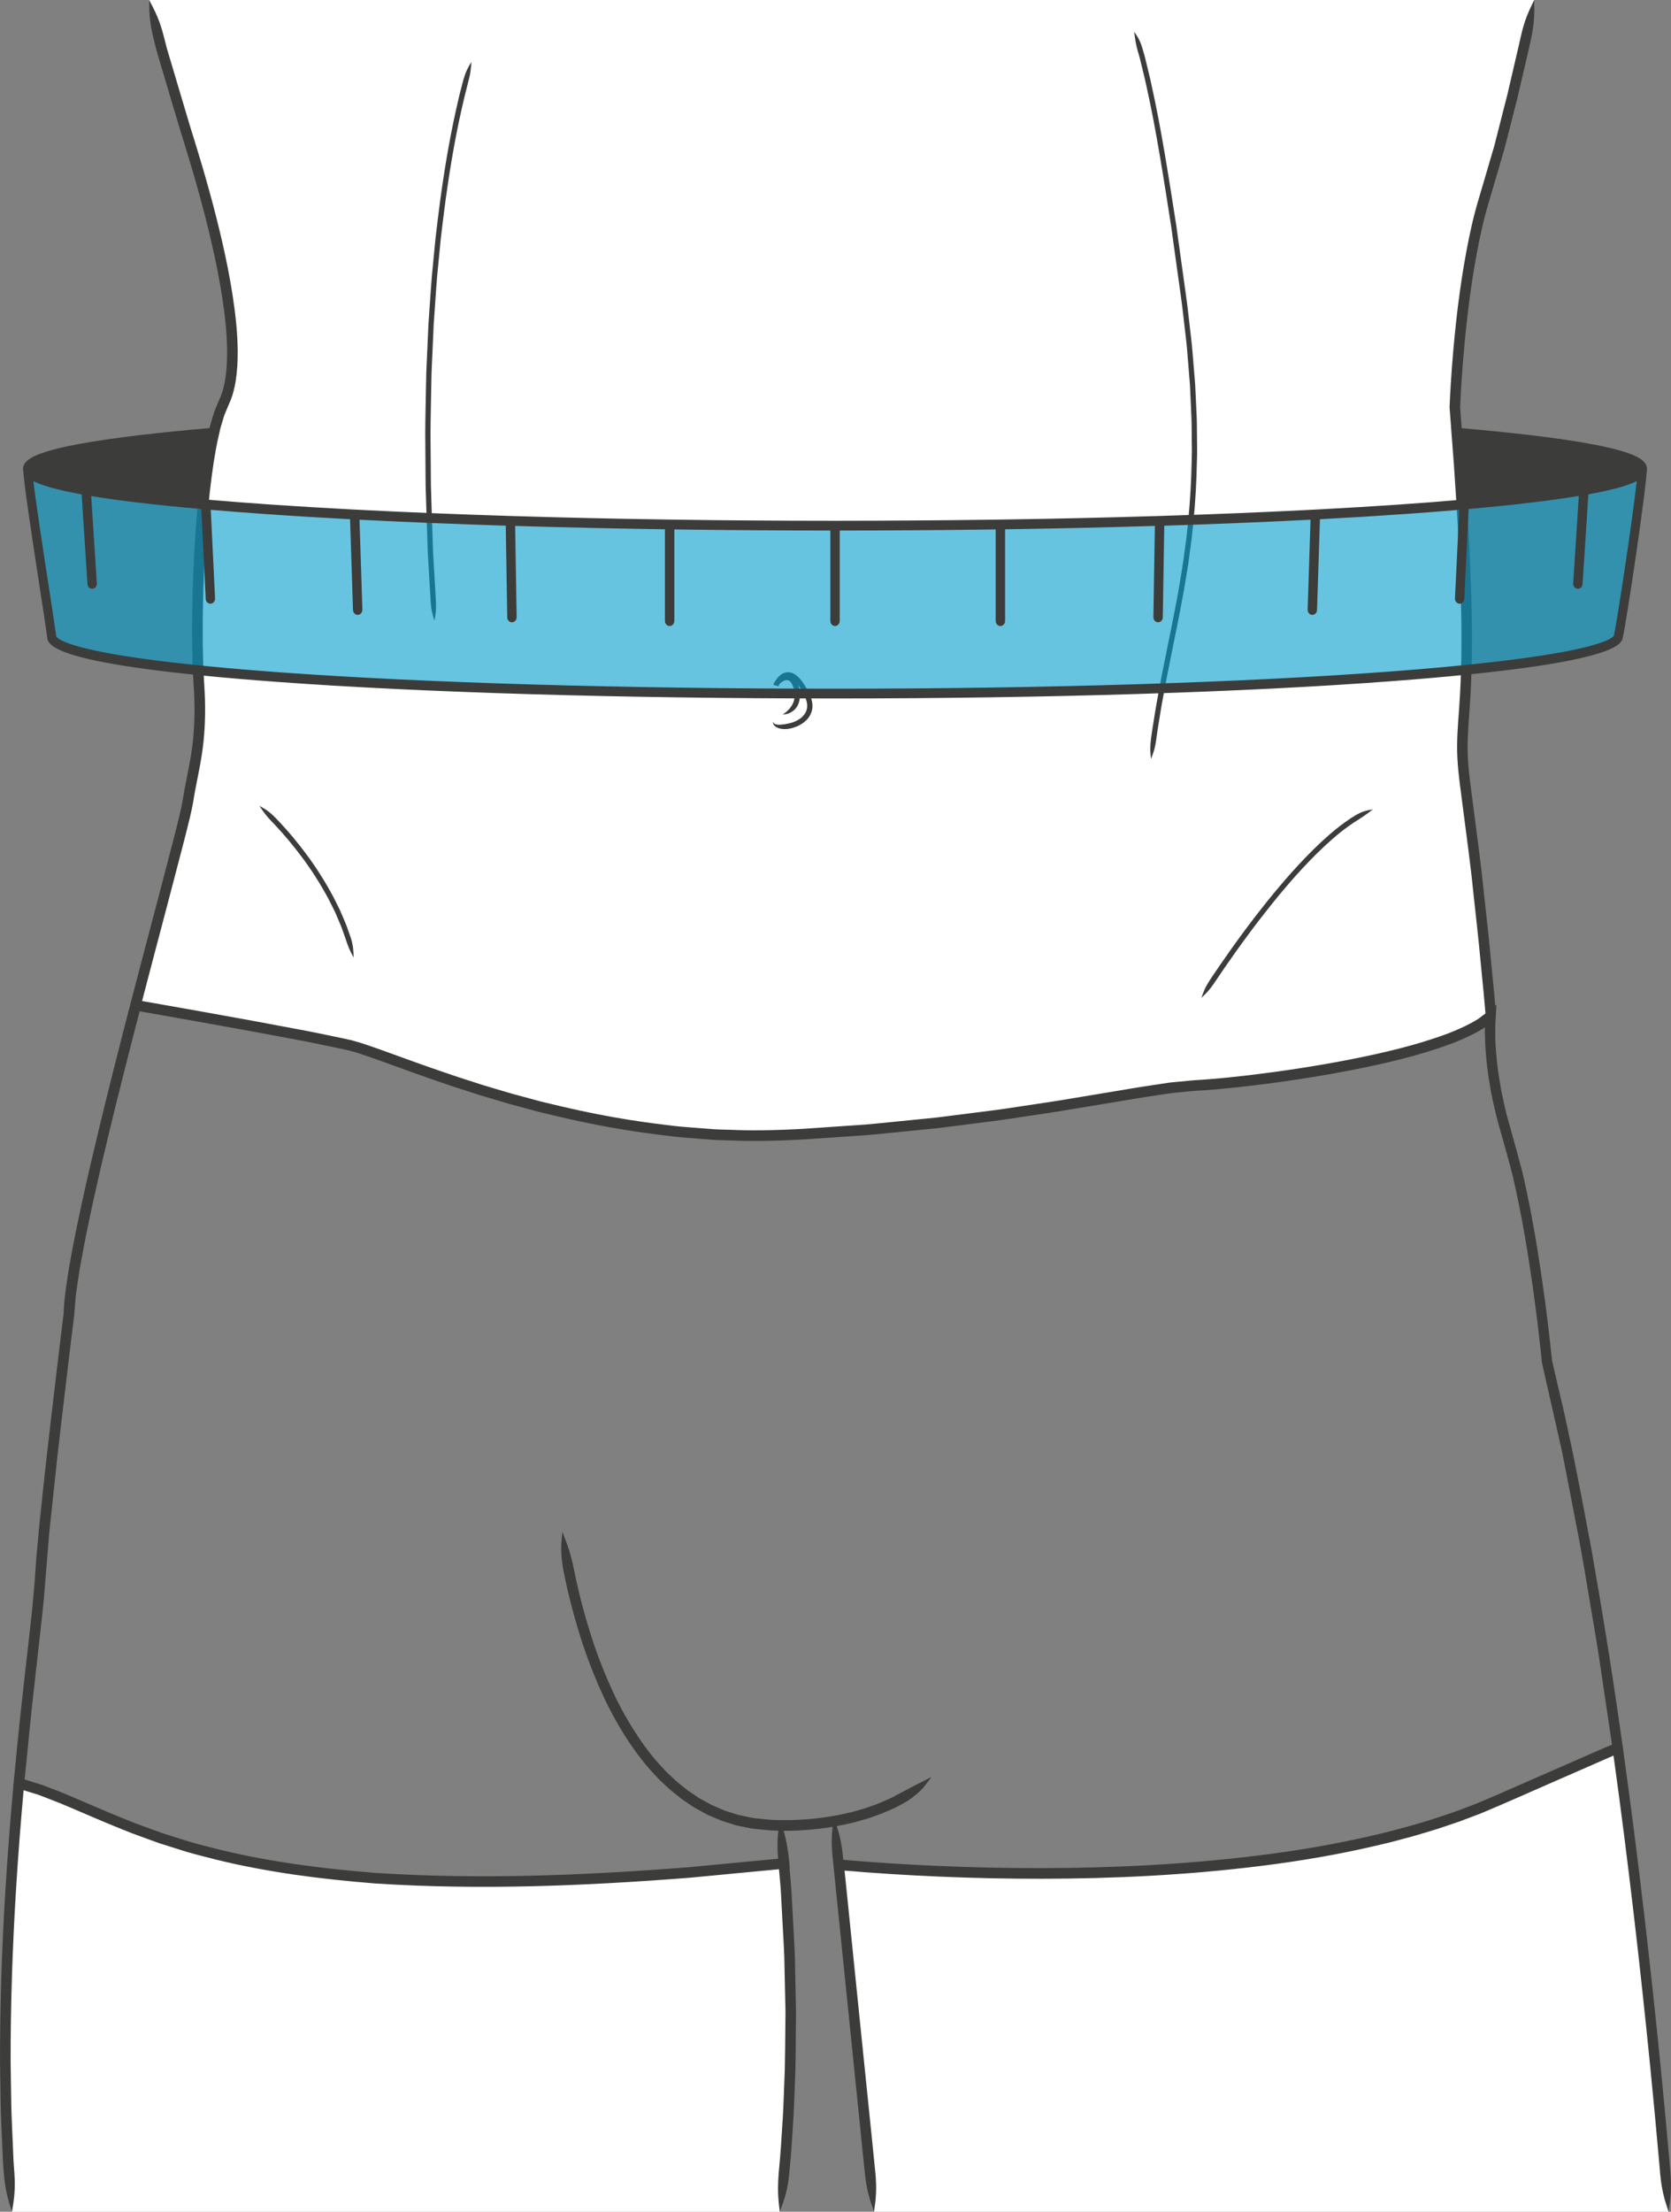<?xml version="1.0" encoding="UTF-8"?> <!-- Generator: Adobe Illustrator 25.0.1, SVG Export Plug-In . SVG Version: 6.00 Build 0) --> <svg xmlns="http://www.w3.org/2000/svg" xmlns:xlink="http://www.w3.org/1999/xlink" version="1.1" id="Calque_1" x="0px" y="0px" viewBox="0 0 496.71 656.97" style="enable-background:new 0 0 496.71 656.97;" xml:space="preserve"><rect x="0" y="0" width="496.71" height="656.97" fill="#808080" stroke="none"/> <style type="text/css"> .st0{clip-path:url(#SVGID_2_);} .st1{clip-path:url(#SVGID_4_);fill:#3C3C3B;} .st2{clip-path:url(#SVGID_4_);fill:none;stroke:#3C3C3B;stroke-width:2.807;} .st3{clip-path:url(#SVGID_4_);fill:#FFFFFF;} .st4{opacity:0.6;clip-path:url(#SVGID_4_);} .st5{clip-path:url(#SVGID_6_);fill:#009DCC;} </style> <g> <defs> <rect id="SVGID_1_" x="-514.41" y="-349.41" width="1417.32" height="1417.32"></rect> </defs> <clipPath id="SVGID_2_"> <use xlink:href="#SVGID_1_" style="overflow:visible;"></use> </clipPath> <g class="st0"> <defs> <rect id="SVGID_3_" x="-514.41" y="-349.41" width="1417.32" height="1417.32"></rect> </defs> <clipPath id="SVGID_4_"> <use xlink:href="#SVGID_3_" style="overflow:visible;"></use> </clipPath> <path class="st1" d="M248.21,156.15c132.53,0,239.96-7.57,239.96-16.9c0-9.33-107.43-16.9-239.96-16.9 c-132.53,0-239.96,7.57-239.96,16.9C8.24,148.59,115.68,156.15,248.21,156.15"></path> <path class="st2" d="M248.21,156.15c132.53,0,239.96-7.57,239.96-16.9c0-9.33-107.43-16.9-239.96-16.9 c-132.53,0-239.96,7.57-239.96,16.9C8.24,148.59,115.68,156.15,248.21,156.15z"></path> <path class="st3" d="M495.95,656.97c-1.65-20.57-7.21-85.07-17.22-152.42c0.73,4.89,1.43,9.77,2.11,14.62 c-9.18,3.86-20.71,8.88-35.24,15.42c-64.23,28.93-169.64,21.7-196.34,19.29l10.53,103.09H495.95z"></path> <path class="st3" d="M5.6,529.67c1.98-21.53,4.18-39.23,5.36-50.02c-3.18,29.09-13.78,108.32-7.4,177.33h228.21 c2.14-16.66,5.7-56,0.79-108.85c0.17,1.81,0.33,3.6,0.47,5.38C63.59,571.92,39.2,538.53,5.6,529.67"></path> <path class="st3" d="M235.8,337.08c63.33-3.33,103.33-14,119.33-14.67c14.51-0.6,74.01-7.79,87.92-20.57 c0.04-0.5,0.08-0.77,0.08-0.77s-3.33-38.67-7.33-66c-4-27.33,4.67-14.67-3.33-114c0,0,1.33-39.33,9.33-64 C446.95,41.22,452.64,16,456.05,0H44.34c1.55,6.73,4.79,19.52,10.8,38.41c9.33,29.33,18.67,66.67,11.33,81.33 c-7.33,14.67-8.67,66-7.33,83.33c1.33,17.33-2,26-3.33,35.33c-0.6,4.23-7.78,30.37-15.51,60.17c18.86,3.3,53.49,9.44,63.51,11.83 C117.8,313.74,172.47,340.41,235.8,337.08"></path> <path class="st1" d="M127.03,160.21c0.04,1.32,0.09,2.63,0.13,3.93c0.08,1.29,0.15,2.58,0.23,3.84c0.15,2.48,0.29,4.89,0.42,7.2 c0.1,1.58,0.18,2.88,0.21,3.53c0.15,2.4,0.5,3.74,1.12,5.7c0.38-2.04,0.57-3.41,0.44-5.8c-0.04-0.65-0.11-1.94-0.2-3.52 c-0.14-2.3-0.28-4.71-0.42-7.18c-0.07-1.26-0.15-2.54-0.23-3.83c-0.04-1.29-0.09-2.6-0.13-3.92c-0.16-5.27-0.38-10.69-0.51-15.99 c-0.04-5.3-0.08-10.48-0.12-15.27c0.02-4.79,0.15-9.19,0.2-12.92c0.04-1.87,0.07-3.57,0.1-5.07c0.07-1.5,0.12-2.8,0.17-3.87 c0.09-2.14,0.15-3.34,0.15-3.34s0.05-1.2,0.15-3.34c0.05-1.07,0.1-2.37,0.17-3.87c0.1-1.5,0.22-3.2,0.35-5.06 c0.29-3.72,0.5-8.12,1.02-12.88c0.23-2.38,0.47-4.86,0.72-7.41c0.28-2.54,0.62-5.14,0.94-7.77c1.32-10.51,3.13-21.45,5.2-30.59 c0.26-1.14,0.52-2.26,0.77-3.35c0.12-0.54,0.26-1.08,0.39-1.6c0.12-0.47,0.24-0.93,0.35-1.38c0.09-0.34,0.17-0.66,0.24-0.95 c0.15-0.58,0.27-1.05,0.35-1.37c0.63-2.3,0.73-3.67,0.89-5.72c-1.11,1.75-1.73,3-2.4,5.32c-0.08,0.31-0.21,0.79-0.36,1.38 c-0.08,0.29-0.16,0.62-0.25,0.96c-0.12,0.46-0.23,0.92-0.36,1.39c-0.14,0.53-0.27,1.07-0.39,1.61c-0.25,1.09-0.51,2.22-0.77,3.37 c-2.08,9.21-3.9,20.19-5.22,30.74c-0.32,2.64-0.66,5.25-0.94,7.79c-0.25,2.55-0.49,5.04-0.72,7.43 c-0.51,4.78-0.73,9.18-1.02,12.92c-0.13,1.87-0.25,3.57-0.35,5.07c-0.07,1.51-0.12,2.81-0.17,3.88c-0.1,2.14-0.15,3.35-0.15,3.35 s-0.05,1.21-0.15,3.35c-0.05,1.07-0.11,2.38-0.17,3.88c-0.03,1.51-0.06,3.21-0.1,5.08c-0.05,3.74-0.19,8.15-0.2,12.95 c0.04,4.8,0.07,9.99,0.11,15.31C126.65,149.5,126.86,154.93,127.03,160.21"></path> <path class="st1" d="M338.58,16.44c0.08,0.29,0.18,0.6,0.26,0.95c0.31,1.29,0.64,2.62,0.97,4c0.35,1.46,0.74,2.95,1.04,4.5 c2.76,12.31,5.05,27.05,7.25,41.14c0.98,7.06,1.94,13.97,2.83,20.35c0.47,3.19,0.79,6.26,1.13,9.15c0.31,2.89,0.7,5.6,0.87,8.1 c0.2,2.5,0.39,4.78,0.55,6.79c0.08,1,0.16,1.94,0.23,2.81c0.04,0.87,0.08,1.66,0.11,2.38c0.13,2.87,0.21,4.48,0.21,4.48 s0.02,0.4,0.05,1.17c0.02,0.76,0.11,1.88,0.13,3.32c0.01,1.43,0.03,3.18,0.05,5.2c0.01,1.01,0.02,2.08,0.03,3.22 c0.01,1.14-0.06,2.33-0.08,3.58c-0.1,5.01-0.39,10.9-1.03,17.3c-0.17,1.6-0.33,3.23-0.51,4.88c-0.22,1.65-0.45,3.33-0.68,5.03 c-0.22,1.7-0.47,3.42-0.77,5.15c-0.29,1.73-0.58,3.48-0.87,5.23c-1.26,7.01-2.74,14.15-4.15,21.1c-0.69,3.48-1.38,6.91-1.97,10.27 c-0.3,1.68-0.63,3.32-0.87,4.96c-0.25,1.57-0.5,3.1-0.74,4.61c-0.27,1.57-0.41,2.86-0.5,3.51c-0.3,2.39-0.21,3.77,0.02,5.82 c0.76-1.93,1.2-3.24,1.53-5.6c0.1-0.64,0.24-1.93,0.5-3.49c0.24-1.5,0.49-3.02,0.74-4.58c0.24-1.62,0.57-3.27,0.87-4.94 c0.59-3.34,1.28-6.76,1.97-10.24c1.4-6.95,2.88-14.1,4.15-21.14c0.29-1.76,0.59-3.52,0.88-5.26c0.3-1.74,0.55-3.46,0.77-5.18 c0.23-1.71,0.46-3.4,0.68-5.06c0.17-1.67,0.34-3.31,0.51-4.92c0.64-6.44,0.93-12.37,1.03-17.42c0.03-1.26,0.09-2.46,0.08-3.61 c-0.01-1.14-0.02-2.23-0.03-3.24c-0.02-2.03-0.04-3.79-0.05-5.23c-0.01-1.44-0.1-2.57-0.13-3.34c-0.04-0.77-0.05-1.17-0.05-1.17 s-0.08-1.62-0.21-4.51c-0.04-0.72-0.07-1.52-0.12-2.39c-0.07-0.87-0.15-1.81-0.23-2.82c-0.17-2.02-0.35-4.31-0.56-6.82 c-0.18-2.51-0.57-5.23-0.88-8.13c-0.34-2.9-0.65-5.98-1.13-9.17c-0.89-6.39-1.85-13.3-2.83-20.37 c-2.21-14.11-4.5-28.87-7.27-41.25c-0.3-1.56-0.69-3.06-1.04-4.53c-0.34-1.38-0.66-2.73-0.98-4.03c-0.08-0.35-0.18-0.67-0.26-0.96 c-0.17-0.59-0.31-1.06-0.4-1.37c-0.67-2.31-1.34-3.58-2.55-5.25c0.29,2.04,0.42,3.38,1.05,5.68 C338.28,15.4,338.41,15.87,338.58,16.44"></path> <path class="st1" d="M82.37,245.72c1.91,2.03,4.96,5.61,7.33,8.83c1.23,1.58,2.21,3.12,2.98,4.19c0.39,0.54,0.65,1.01,0.86,1.32 c0.2,0.31,0.31,0.49,0.31,0.49s1.52,2.31,3.21,5.4c0.88,1.53,1.68,3.31,2.55,5c0.73,1.75,1.5,3.42,2.03,4.84 c0.6,1.71,0.98,2.77,1.17,3.32c0.74,2.25,1.27,3.49,2.31,5.3c-0.07-2.04-0.09-3.47-0.83-5.78c-0.2-0.57-0.58-1.65-1.19-3.4 c-0.55-1.46-1.33-3.16-2.08-4.95c-0.88-1.71-1.71-3.53-2.6-5.09c-1.72-3.15-3.27-5.49-3.27-5.49c0,0-0.11-0.18-0.31-0.5 c-0.21-0.32-0.48-0.79-0.87-1.34c-0.78-1.09-1.78-2.66-3.02-4.26c-2.4-3.27-5.49-6.9-7.44-8.96c-0.93-1.02-1.41-1.48-1.69-1.78 c-1.69-1.72-2.87-2.5-4.7-3.46c1.16,1.71,1.92,2.84,3.58,4.55C80.98,244.25,81.46,244.71,82.37,245.72"></path> <path class="st1" d="M360.93,292.01c0.51-0.76,1.54-2.28,2.8-4.13c2.09-3.06,4.62-6.62,7.11-9.98c2.48-3.36,4.93-6.51,6.77-8.81 c1.84-2.3,3.06-3.75,3.06-3.75s1.21-1.46,3.14-3.68c1.93-2.22,4.62-5.16,7.58-8.09c2.95-2.91,6.25-5.84,9.16-7.94 c1.27-0.9,2.33-1.62,2.88-1.94c1.99-1.26,3.05-2.03,4.71-3.28c-2.02,0.32-3.46,0.67-5.53,1.96c-0.58,0.33-1.67,1.06-2.99,2 c-3,2.16-6.35,5.13-9.34,8.09c-3,2.97-5.71,5.94-7.65,8.17c-1.95,2.24-3.17,3.71-3.17,3.71s-1.23,1.46-3.09,3.77 c-1.85,2.31-4.31,5.48-6.81,8.86c-2.5,3.38-5.04,6.96-7.14,10.03c-0.75,1.11-1.44,2.12-2.02,2.97c-0.34,0.5-0.6,0.91-0.78,1.18 c-1.32,2.01-1.84,3.3-2.49,5.26C358.63,294.98,359.59,294,360.93,292.01"></path> <path class="st1" d="M229.89,203.34l-0.01,0.04l-0.01,0.02v0c-0.32-0.1,2.81,0.91,1.48,0.48l0,0l0,0l0.03-0.07 c0.01-0.02,0.02-0.03,0.03-0.05c0,0,0,0,0,0c0.04-0.08,0.08-0.16,0.11-0.23c0.05-0.1,0.11-0.18,0.16-0.27 c0.08-0.11,0.17-0.22,0.3-0.33c0.49-0.48,1.32-0.97,2.02-0.9c0.69-0.01,1.27,0.72,1.62,1.58c0.2,0.41,0.28,0.9,0.41,1.32 c0.05,0.44,0.16,0.85,0.16,1.22c0.08,1.24-0.16,1.78-0.22,2.12c-0.33,0.97-0.79,1.65-1.32,2.27c-0.54,0.61-1.14,1.19-2.02,1.72 c1.03-0.05,1.93-0.32,2.76-0.84c0.82-0.52,1.62-1.35,2.06-2.66c0.1-0.44,0.41-1.19,0.31-2.7c0-0.45-0.12-0.93-0.19-1.45 c-0.11-0.38-0.19-0.77-0.33-1.18c0.46,0.64,0.95,1.41,1.42,2.31c0.36,0.71,0.75,1.45,0.98,2.18c0.25,0.74,0.36,1.52,0.27,2.26 c-0.15,1.48-1.18,2.66-2.22,3.37c-1.39,0.92-2.47,1.15-2.99,1.29c-1.08,0.25-1.95,0.38-2.76,0.42c-0.41,0.03-0.8,0.01-1.19-0.07 c-0.38-0.09-0.79-0.26-0.96-0.77c-0.11,0.53,0.26,1.07,0.67,1.36c0.41,0.31,0.88,0.5,1.35,0.62c0.96,0.24,2,0.24,3.25-0.04 c0.61-0.17,1.83-0.41,3.51-1.51c0.63-0.44,1.29-1.01,1.84-1.77c0.54-0.75,0.95-1.71,1.06-2.71c0.25-2.03-0.68-3.95-1.43-5.35 c-0.77-1.47-1.63-2.73-2.4-3.56c-0.39-0.41-0.75-0.72-1.01-0.92c-0.28-0.19-0.44-0.29-0.44-0.29s-0.09-0.07-0.34-0.18 c-0.23-0.12-0.63-0.3-1.26-0.38c-0.62-0.07-1.53,0.06-2.33,0.62c-0.69,0.47-1.3,1.16-1.84,2.04c-0.15,0.19-0.28,0.39-0.38,0.6 c-0.05,0.11-0.09,0.23-0.13,0.34l0,0l0,0.01c-0.51-0.16-0.36-0.12,0,0L229.89,203.34z"></path> <path class="st1" d="M496.54,645.35c-0.05-0.65-0.13-1.62-0.24-2.82c-0.05-0.6-0.11-1.26-0.17-1.97 c-0.38-4.15-0.77-8.43-1.17-12.84c-0.45-4.69-0.92-9.5-1.39-14.43c-2.85-28.55-6.5-60.78-11.03-93.16c0.02-0.03,0.03-0.07,0-0.13 l-0.31-2.1c-1.23-8.69-2.51-17.38-3.87-26.01c-0.03-0.18-0.05-0.36-0.08-0.54c-0.07-0.43-0.14-0.85-0.21-1.27 c-0.36-2.25-0.71-4.5-1.08-6.75c-1.03-6.36-2.1-12.66-3.21-18.89l-0.65-3.88c-0.25-1.46-0.56-2.92-0.83-4.38 c-0.01-0.06-0.02-0.13-0.04-0.19c-1.34-7.32-2.73-14.52-4.16-21.54c-0.29-1.49-0.58-2.97-0.9-4.45c-0.08-0.34-0.15-0.67-0.23-1.01 c-0.63-3.02-1.27-6.01-1.92-8.96c-1.15-4.92-2.27-9.75-3.37-14.45l-0.21-0.88l-0.03-0.13c-0.03-0.13-0.06-0.27-0.09-0.4 l-0.09-0.85c-0.04-0.36-0.07-0.71-0.11-1.07c-0.03-0.29-0.06-0.57-0.09-0.85l-0.15-1.38l-0.14-1.25c0-0.02,0-0.04-0.01-0.06 c-0.01-0.06-0.01-0.13-0.02-0.19l-0.33-2.86c-0.32-2.9-0.71-5.79-1.08-8.67c-0.64-4.84-1.34-9.66-2.1-14.45 c-0.02-0.11-0.03-0.21-0.05-0.32c-0.55-3.47-1.15-6.93-1.79-10.36c-0.37-2.07-0.75-4.07-1.19-6.02c-0.2-0.98-0.4-1.96-0.61-2.94 c-0.15-0.74-0.33-1.47-0.49-2.21c-0.09-0.41-0.18-0.81-0.27-1.2c-0.08-0.32-0.14-0.64-0.22-0.96c-0.17-0.74-0.36-1.46-0.56-2.17 c-0.8-3.08-1.66-6.14-2.5-9.14c-0.04-0.13-0.07-0.27-0.11-0.4c-0.51-1.89-1.04-3.65-1.48-5.3c-0.06-0.23-0.12-0.45-0.18-0.68 c-0.04-0.16-0.08-0.31-0.12-0.47c-0.16-0.64-0.3-1.29-0.44-1.94c-0.04-0.16-0.08-0.33-0.11-0.49c-0.31-1.45-0.59-2.78-0.85-3.98 c-0.17-0.99-0.34-1.97-0.51-2.95c-0.07-0.5-0.14-0.98-0.21-1.41c-0.11-0.69-0.19-1.28-0.27-1.77c-0.06-0.49-0.11-0.98-0.17-1.46 c-0.05-0.43-0.1-0.86-0.15-1.29c-0.05-0.54-0.12-1.32-0.21-2.31c-0.01-0.14-0.03-0.28-0.03-0.42c-0.04-0.65-0.09-1.3-0.14-1.94 c0-0.06-0.01-0.13-0.01-0.19c-0.04-0.63-0.07-1.25-0.07-1.88l-0.02-0.96c-0.01-0.76-0.01-1.57,0.01-2.42l0.06-1.49 c0.02-0.55,0.05-1.1,0.08-1.66c0.01-0.11,0.02-0.22,0.03-0.32l0.04-0.4l-0.02-0.17c0.03-0.53,0.07-1.07,0.1-1.6l0.03-0.52 c-0.01-0.13,0.1-0.49-0.1-0.26l-0.23,0.18c-0.01-0.09-0.02-0.17-0.02-0.26c-0.11-1.24-0.23-2.55-0.35-3.91 c-0.26-2.72-0.55-5.66-0.86-8.81c-0.58-6.31-1.37-13.44-2.23-21.27c-0.78-7.84-1.98-16.34-3.13-25.41 c-0.56-4.56-1.3-9.13-1.54-13.85c-0.27-4.7,0.13-9.54,0.5-14.6c0.74-10.12,0.84-20.7,0.56-31.49c-0.3-10.79-0.81-21.84-1.56-33 c-0.18-2.79-0.36-5.59-0.55-8.39c-0.21-2.8-0.42-5.6-0.64-8.41c-0.21-2.76-0.42-5.52-0.62-8.28c0.11-2.74,0.27-5.58,0.46-8.37 c0.77-11.2,1.93-22.38,3.75-33.26c0.94-5.43,1.96-10.81,3.37-16.01c0.68-2.63,1.5-5.11,2.24-7.74c0.76-2.6,1.52-5.19,2.27-7.75 c0.38-1.28,0.75-2.56,1.12-3.84c0.33-1.28,0.65-2.56,0.98-3.83c0.65-2.55,1.29-5.07,1.93-7.57c0.32-1.25,0.64-2.5,0.95-3.74 c0.29-1.25,0.58-2.48,0.87-3.72c0.53-2.26,1.05-4.5,1.56-6.71c0.72-3.09,1.31-5.63,1.57-6.9c1-4.69,1.06-7.47,0.94-11.59 c-1.83,3.7-2.94,6.24-3.99,10.91c-0.27,1.27-0.86,3.8-1.58,6.87c-0.51,2.2-1.03,4.44-1.56,6.69c-0.29,1.23-0.57,2.46-0.86,3.7 c-0.31,1.23-0.63,2.47-0.95,3.72c-0.63,2.49-1.28,5-1.92,7.53c-0.32,1.27-0.65,2.54-0.97,3.81c-0.37,1.26-0.74,2.53-1.11,3.79 c-0.74,2.54-1.49,5.1-2.25,7.67c-0.72,2.55-1.6,5.23-2.29,7.89c-1.44,5.33-2.47,10.79-3.43,16.3 c-1.84,11.02-3.01,22.28-3.78,33.57c-0.19,2.84-0.35,5.62-0.46,8.52c0.21,2.86,0.42,5.72,0.64,8.58c0.21,2.8,0.42,5.6,0.64,8.4 c0.18,2.8,0.36,5.59,0.55,8.37c0.75,11.13,1.26,22.14,1.56,32.88c0.28,10.74,0.18,21.18-0.55,31.19 c-0.36,4.99-0.79,10.04-0.5,14.97c0.25,4.91,1.02,9.64,1.57,14.13c1.15,9.03,2.35,17.49,3.12,25.32 c0.86,7.81,1.65,14.93,2.23,21.23c0.31,3.15,0.59,6.08,0.86,8.8c0.12,1.35,0.24,2.65,0.35,3.89c0.06,0.62,0.11,1.23,0.16,1.82 l0.04,0.44c0,0.02,0,0.02,0,0.03c-0.3,0.22-0.6,0.45-0.89,0.68l-0.84,0.63c-0.16,0.12-0.28,0.21-0.31,0.23l-0.2,0.13 c-0.53,0.35-1.1,0.65-1.65,0.98c-2.25,1.24-4.65,2.29-7.08,3.24c-9.79,3.67-19.96,5.96-29.86,7.91 c-9.93,1.91-19.7,3.38-29.21,4.52c-4.75,0.56-9.45,1.05-14.04,1.37c-2.26,0.1-4.63,0.35-6.95,0.57c-1.15,0.13-2.33,0.19-3.45,0.37 c-1.13,0.17-2.25,0.34-3.37,0.51c-4.48,0.65-8.83,1.39-13.09,2.11c-4.26,0.71-8.44,1.4-12.53,2.08c-4.08,0.7-8.09,1.29-11.99,1.87 c-3.91,0.56-7.71,1.21-11.43,1.66c-3.72,0.47-7.34,0.93-10.86,1.38c-1.76,0.22-3.49,0.44-5.2,0.66c-1.71,0.17-3.39,0.34-5.05,0.51 c-3.31,0.33-6.51,0.65-9.6,0.96c-3.09,0.31-6.06,0.63-8.92,0.79c-5.72,0.39-10.96,0.75-15.69,1.08 c-9.45,0.56-16.79,0.57-21.81,0.34c-2.5-0.09-4.42-0.09-5.71-0.21c-1.29-0.1-1.95-0.15-1.95-0.15s-0.71-0.06-2.28-0.18 c-1.56-0.15-4-0.26-7.41-0.64c-6.81-0.83-17.66-2.1-33.32-5.78c-1.96-0.47-3.99-0.96-6.11-1.46c-2.1-0.57-4.28-1.16-6.55-1.77 c-2.27-0.59-4.59-1.31-7.01-2.02c-1.21-0.36-2.44-0.73-3.69-1.1c-1.24-0.4-2.5-0.81-3.79-1.22c-2.57-0.82-5.22-1.69-7.95-2.64 c-2.73-0.92-5.54-1.92-8.43-2.95c-2.9-1.05-5.89-2.12-8.96-3.24c-1.55-0.55-3.11-1.13-4.73-1.66c-0.81-0.27-1.62-0.54-2.45-0.82 c-0.85-0.24-1.71-0.49-2.57-0.74c-3.43-0.79-6.93-1.46-10.55-2.23c-3.61-0.74-7.33-1.39-11.14-2.12 c-7.63-1.46-15.68-2.87-24.16-4.41c-4.24-0.75-8.59-1.52-13.05-2.31c-1.11-0.2-2.23-0.39-3.36-0.59 c-0.05-0.01-0.09-0.02-0.14-0.02c0.74-2.83,1.5-5.77,2.31-8.83c2.01-7.63,4.2-15.94,6.53-24.79c1.16-4.43,2.35-9,3.57-13.68 c0.61-2.34,1.2-4.73,1.79-7.15c0.31-1.19,0.55-2.49,0.82-3.77c0.25-1.27,0.42-2.44,0.63-3.68c0.91-4.9,2.11-10.03,2.63-15.36 c0.54-5.32,0.59-10.77,0.23-16.24c-0.37-5.35-0.49-10.77-0.48-16.28c-0.01-5.5,0.11-11.05,0.33-16.62 c0.45-11.15,1.25-22.43,2.91-33.53c0.47-2.75,0.9-5.53,1.56-8.21l0.46-2.03l0.59-1.96c0.2-0.65,0.37-1.32,0.6-1.95l0.76-1.84 l0.38-0.92l0.46-1.04c0.34-0.69,0.53-1.42,0.79-2.13c0.43-1.43,0.76-2.88,0.98-4.32c0.45-2.89,0.59-5.77,0.58-8.61 c-0.04-5.69-0.69-11.26-1.52-16.72c-0.85-5.46-1.93-10.8-3.13-16.03c-2.41-10.46-5.27-20.48-8.22-29.99 c-1.53-4.75-2.83-9.39-4.2-13.9c-1.26-4.24-2.49-8.36-3.68-12.36c-0.21-0.68-0.4-1.31-0.53-1.9c-0.3-1.17-0.54-2.1-0.7-2.73 C47.49,6.15,46.29,3.66,44.34,0c0.02,4.11,0.17,6.89,1.33,11.56c0.16,0.63,0.4,1.58,0.69,2.76c0.14,0.59,0.33,1.23,0.53,1.91 c1.19,4.01,2.43,8.16,3.69,12.42c1.37,4.52,2.7,9.23,4.21,13.93c2.93,9.45,5.77,19.4,8.15,29.76c1.19,5.17,2.25,10.45,3.09,15.81 c0.82,5.35,1.45,10.8,1.48,16.26c0.01,2.72-0.12,5.45-0.54,8.1c-0.2,1.33-0.5,2.62-0.88,3.88c-0.23,0.61-0.39,1.25-0.68,1.82 l-0.39,0.89l-0.43,1.03l-0.85,2.07c-0.25,0.69-0.43,1.39-0.65,2.09l-0.62,2.09l-0.48,2.1c-0.69,2.8-1.13,5.62-1.61,8.44 c-1.69,11.29-2.49,22.65-2.94,33.88c-0.22,5.62-0.35,11.21-0.34,16.75c0,5.54,0.12,11.06,0.49,16.49 c0.36,5.31,0.3,10.57-0.21,15.69c-0.5,5.13-1.66,10.09-2.6,15.13c-0.22,1.26-0.41,2.57-0.64,3.76c-0.25,1.18-0.46,2.32-0.77,3.53 c-0.58,2.39-1.16,4.76-1.77,7.1c-1.22,4.67-2.41,9.23-3.56,13.66c-2.33,8.85-4.52,17.16-6.53,24.8c-0.83,3.17-1.63,6.22-2.39,9.15 c-0.01,0.04-0.02,0.08-0.04,0.12l-0.11,0.42l-0.22,0.84l-0.39,1.51c-0.58,2.25-1.17,4.52-1.76,6.82 c-2.36,9.21-4.8,18.87-7.24,29.01c-1.54,6.4-3.33,13.93-5.19,22.5c-0.91,4.29-1.88,8.83-2.77,13.63c-0.9,4.8-1.78,9.85-2.3,15.25 c-0.07,0.67-0.09,1.37-0.13,2.06l-0.06,1.04l-0.01,0.2c0,0.03-0.01,0.13-0.02,0.16l-0.06,0.51c-0.17,1.35-0.33,2.71-0.5,4.08 c-0.33,2.75-0.67,5.54-1.02,8.39c-0.05,0.45-0.11,0.92-0.16,1.37c-0.09,0.77-0.19,1.55-0.28,2.34c-0.2,1.71-0.45,3.8-0.73,6.24 c-0.3,2.54-0.6,5.1-0.91,7.71c-0.39,3.32-0.79,6.71-1.17,10.14c-0.52,4.57-1.08,9.57-1.64,14.97c-0.23,2.07-0.45,4.21-0.66,6.39 c-0.07,0.66-0.14,1.31-0.21,1.97c-0.03,0.43-0.07,0.86-0.1,1.29c-0.3,3.18-0.65,6.45-0.85,9.86c-0.11,1.49-0.21,3-0.32,4.52 c-0.28,3.02-0.5,6.03-0.84,9.11c-0.04,0.36-0.07,0.71-0.11,1.08c-0.3,2.67-0.6,5.37-0.91,8.08c-0.68,5.92-1.38,12.03-2.05,18.27 c-0.02,0.15-0.03,0.29-0.05,0.44c-0.13,1.24-0.27,2.48-0.4,3.73c-0.57,5.39-1.12,10.87-1.64,16.43c-0.08,0.84-0.17,1.68-0.25,2.52 c-0.14,0.33-0.14,0.55-0.05,0.73c-0.91,10.09-1.72,20.39-2.36,30.74c-1.06,17.2-1.64,34.55-1.6,51.32 c0.06,4.19,0.13,8.34,0.19,12.45c0.07,4.11,0.32,8.16,0.47,12.15c0.04,1.02,0.09,2.01,0.13,2.96c0.07,2.37,0.28,4.31,0.35,5.38 c0.38,4.8,1.12,7.48,2.42,11.38c0.69-4.08,1.03-6.82,0.7-11.59c-0.06-1.06-0.26-2.99-0.33-5.34c-0.04-0.94-0.08-1.93-0.12-2.94 c-0.15-3.97-0.39-8-0.47-12.08c-0.06-4.08-0.13-8.22-0.19-12.38c-0.04-16.68,0.54-33.97,1.59-51.11 c0.61-10.02,1.39-19.99,2.27-29.77l0.39,0.12l2.65,0.82l1.33,0.41l1.31,0.5l2.62,1.01c1.75,0.65,3.5,1.39,5.24,2.13 c3.5,1.5,7.02,3,10.56,4.51c3.59,1.44,7.14,3,10.83,4.28c1.83,0.66,3.66,1.36,5.51,2c1.87,0.59,3.74,1.17,5.61,1.76 c3.72,1.26,7.57,2.14,11.38,3.13c15.34,3.75,31.14,5.76,46.95,7.02c31.67,2.07,63.35,0.68,93.66-1.7 c8.54-0.81,16.75-1.6,24.29-2.31c0.79-0.08,1.53-0.15,2.21-0.21c0.09,1.07,0.2,2.34,0.34,3.88c0.18,1.73,0.27,3.64,0.37,5.65 c0.11,2.01,0.22,4.13,0.34,6.28c0.2,4.3,0.55,8.72,0.58,12.72c0.09,4,0.17,7.57,0.22,10.13c0.03,1.28,0.05,2.32,0.07,3.03 c0.02,0.71,0.01,1.1,0.01,1.1s-0.02,1.87-0.05,4.87c-0.04,3-0.04,7.14-0.15,11.67c-0.19,4.53-0.33,9.45-0.57,14.03 c-0.31,4.57-0.54,8.8-0.81,11.95c-0.24,2.72-0.36,4.04-0.43,4.84c-0.37,4.76-0.23,7.49,0.32,11.6c1.43-3.85,2.37-6.51,2.79-11.3 c0.08-0.81,0.2-2.13,0.46-4.88c0.28-3.17,0.51-7.43,0.82-12.03c0.25-4.6,0.38-9.56,0.57-14.12c0.11-4.56,0.09-8.72,0.13-11.74 c0.03-3.02,0.04-4.9,0.04-4.9s0.01-0.39-0.01-1.11c-0.01-0.72-0.04-1.75-0.06-3.04c-0.05-2.58-0.13-6.17-0.21-10.19 c-0.02-4.03-0.37-8.47-0.57-12.8c-0.12-2.16-0.23-4.29-0.34-6.31c-0.11-2.02-0.2-3.94-0.38-5.68c-0.14-1.57-0.26-2.87-0.35-3.95 c0.03,0,0.06,0,0.08-0.01l-0.01-0.12l-0.02-0.23c-0.01-0.15-0.03-0.3-0.04-0.44c-0.03-0.28-0.05-0.54-0.07-0.78 c-0.06-0.56-0.11-1.1-0.16-1.63c-0.03-0.29-0.07-0.56-0.1-0.83c-0.07-0.54-0.14-1.06-0.23-1.55c-0.02-0.11-0.04-0.21-0.06-0.32 c-0.29-1.93-0.66-3.56-1.14-5.21c0.47,0,0.94,0,1.41,0c4.37-0.06,8.82-0.46,13.13-1.17c-0.3,2.72-0.36,5.17-0.01,8.74 c0.08,0.81,0.21,2.12,0.49,4.86c1.31,12.77,4.4,43.01,4.4,43.01s2.58,25.32,4.01,39.35c0.38,3.65,0.61,5.9,0.73,7.08 c0.51,4.77,1.32,7.42,2.72,11.3c0.58-4.09,0.84-6.85,0.38-11.62c-0.12-1.18-0.35-3.44-0.71-7.08 c-1.44-14.04-4.03-39.35-4.03-39.35s-3.08-30.25-4.38-43.01c-0.01-0.1-0.02-0.19-0.03-0.29c0.34,0.03,0.7,0.06,1.07,0.09 c1.73,0.14,3.47,0.28,5.22,0.42c2.37,0.17,4.77,0.33,7.18,0.5c4.82,0.31,9.72,0.57,14.69,0.78c9.93,0.43,20.15,0.66,30.6,0.64 c20.9-0.03,42.77-1.03,65.12-3.82c11.17-1.4,22.46-3.28,33.71-5.91c1.41-0.33,2.82-0.67,4.23-1c1.41-0.35,2.81-0.74,4.21-1.11 c2.82-0.71,5.61-1.57,8.41-2.41c1.41-0.4,2.79-0.88,4.18-1.35l4.17-1.41l4.13-1.56l2.07-0.78l2.04-0.86 c5.48-2.29,10.77-4.68,16.18-7.03c5.39-2.36,10.79-4.72,16.2-7.09l4.06-1.78l1.1-0.48c4.46,32.03,8.07,63.9,10.89,92.15 c0.48,4.92,0.94,9.73,1.39,14.42c0.4,4.4,0.79,8.68,1.17,12.82c0.06,0.71,0.12,1.37,0.17,1.97c0.11,1.2,0.19,2.17,0.25,2.82 c0.44,4.77,1.19,7.43,2.51,11.35C496.61,652.89,496.93,650.14,496.54,645.35 M477.23,519.03l-4.07,1.78 c-5.42,2.37-10.84,4.74-16.24,7.11c-5.39,2.34-10.81,4.78-16.12,7l-2,0.85l-2.03,0.77l-4.06,1.53l-4.1,1.39 c-1.37,0.46-2.73,0.93-4.11,1.33c-2.76,0.83-5.51,1.67-8.29,2.38c-1.39,0.36-2.77,0.75-4.16,1.09c-1.39,0.33-2.79,0.66-4.18,0.99 c-11.13,2.6-22.31,4.46-33.4,5.85c-22.17,2.77-43.93,3.76-64.73,3.8c-10.4,0.02-20.57-0.2-30.46-0.63 c-4.95-0.21-9.82-0.47-14.62-0.78c-2.4-0.17-4.78-0.33-7.14-0.5c-1.74-0.14-3.48-0.28-5.19-0.41c-0.6-0.05-1.15-0.1-1.66-0.14 c0,0,0,0,0,0c0,0,0,0,0,0c-0.06-0.6-0.11-1.05-0.14-1.39c-0.39-3.61-0.95-6-1.8-8.64c1.12-0.17,2.22-0.44,3.32-0.68 c0.57-0.13,1.13-0.25,1.7-0.38c0.56-0.16,1.11-0.31,1.66-0.46c1.09-0.33,2.19-0.57,3.23-0.96c1.01-0.36,2.01-0.71,2.98-1.06 c1.52-0.58,2.86-1.23,4-1.71c1.14-0.49,1.99-1.04,2.59-1.34c2.21-1.12,3.7-2.41,5.07-3.62c0.71-0.58,1.25-1.33,1.84-2.04 c0.58-0.73,1.15-1.49,1.75-2.31c-3.73,1.84-6.03,3.05-10.14,5.23c-0.57,0.27-1.36,0.79-2.44,1.25c-1.08,0.45-2.35,1.07-3.79,1.62 c-0.92,0.33-1.87,0.66-2.84,1c-0.98,0.37-2.04,0.6-3.08,0.92c-0.52,0.15-1.05,0.29-1.58,0.44c-0.54,0.12-1.08,0.24-1.63,0.36 c-1.09,0.24-2.19,0.51-3.32,0.67c-4.48,0.81-9.18,1.24-13.77,1.31c-0.8,0.01-1.6,0.01-2.38,0c-0.03-0.08-0.05-0.15-0.08-0.23 c-0.01,0.08-0.02,0.15-0.04,0.23c-1.43-0.02-2.85-0.08-4.23-0.24c-1.09-0.11-2.17-0.23-3.23-0.34c-1.06-0.12-2.06-0.41-3.06-0.59 c-0.5-0.1-0.99-0.21-1.48-0.31c-0.49-0.09-0.95-0.29-1.42-0.42c-0.93-0.29-1.83-0.58-2.71-0.86c-0.87-0.31-1.67-0.71-2.47-1.04 c-0.78-0.36-1.58-0.62-2.26-1.04c-0.7-0.38-1.36-0.75-1.99-1.1c-0.63-0.35-1.24-0.66-1.76-1.04c-1.06-0.72-1.98-1.34-2.74-1.85 c-1.43-1.14-2.23-1.79-2.23-1.79s-0.2-0.16-0.58-0.47c-0.39-0.29-0.92-0.78-1.58-1.41c-0.66-0.64-1.5-1.37-2.4-2.31 c-0.86-0.96-1.89-2.01-2.93-3.24c-4.17-4.91-9-12.3-12.81-20.72c-1.93-4.19-3.67-8.59-5.18-12.94c-1.49-4.36-2.74-8.65-3.78-12.63 c-0.25-1-0.52-1.96-0.73-2.92c-0.22-0.91-0.43-1.8-0.63-2.66c-0.15-0.69-0.29-1.33-0.42-1.91c-0.26-1.17-0.44-2.12-0.58-2.75 c-0.94-4.66-1.91-7.21-3.4-11.06c-0.49,4.1-0.57,6.92,0.34,11.67c0.13,0.64,0.31,1.61,0.57,2.8c0.13,0.59,0.27,1.25,0.43,1.95 c0.21,0.87,0.42,1.78,0.64,2.7c0.22,0.97,0.49,1.95,0.75,2.97c1.05,4.04,2.33,8.42,3.85,12.86c1.53,4.44,3.32,8.93,5.3,13.24 c3.91,8.63,8.91,16.3,13.28,21.43c1.08,1.29,2.17,2.39,3.07,3.39c0.94,0.98,1.83,1.76,2.53,2.43c0.7,0.67,1.25,1.18,1.67,1.49 c0.4,0.32,0.61,0.5,0.61,0.5s0.85,0.68,2.37,1.9c0.81,0.55,1.79,1.21,2.92,1.98c0.55,0.4,1.2,0.74,1.87,1.12 c0.68,0.37,1.39,0.77,2.13,1.18c0.73,0.45,1.58,0.73,2.42,1.12c0.85,0.36,1.72,0.78,2.64,1.11c0.94,0.3,1.91,0.61,2.91,0.93 c0.5,0.14,0.99,0.35,1.52,0.45c0.52,0.11,1.05,0.22,1.59,0.33c1.07,0.2,2.16,0.5,3.27,0.63c1.12,0.12,2.25,0.24,3.41,0.36 c1.34,0.15,2.71,0.22,4.09,0.24c-0.29,2.53-0.36,4.89-0.08,8.25c0,0.02,0,0.05,0.01,0.08c-0.66,0.06-1.42,0.13-2.26,0.21 c-7.52,0.71-15.7,1.49-24.22,2.3c-30.2,2.37-61.76,3.75-93.18,1.7c-15.67-1.25-31.31-3.24-46.42-6.93 c-3.76-0.98-7.55-1.84-11.21-3.08c-1.85-0.58-3.69-1.15-5.53-1.73c-1.82-0.64-3.62-1.32-5.43-1.97c-3.63-1.26-7.15-2.81-10.7-4.23 c-3.54-1.51-7.06-3.02-10.56-4.52c-1.76-0.75-3.51-1.5-5.32-2.17l-2.68-1.03l-1.34-0.51l-1.38-0.43l-2.75-0.85l-0.99-0.31 c0.03-0.31,0.06-0.61,0.09-0.92c0.13-1.29,0.26-2.58,0.39-3.87c0.75-7.41,1.43-14.74,2.27-21.96c0.53-4.69,1.05-9.32,1.56-13.92 c0.01-0.05,0.01-0.11,0.02-0.16c0.25-2.21,0.49-4.38,0.73-6.54c0.03-0.23,0.05-0.47,0.08-0.7c0.02-0.15,0.03-0.31,0.04-0.46 c0.13-1.15,0.26-2.31,0.37-3.45c0.21-1.81,0.34-3.65,0.47-5.46c0.01-0.19,0.03-0.38,0.04-0.57c0.02-0.18,0.03-0.37,0.05-0.56 c0.28-3.42,0.56-6.8,0.83-10.16c0.11-1.34,0.22-2.66,0.33-3.99c0.08-0.86,0.16-1.7,0.25-2.54c0.12-1.14,0.25-2.29,0.37-3.42 c0.35-3.29,0.7-6.53,1.04-9.74c0.47-4.53,0.97-8.97,1.48-13.33c0.24-2.05,0.47-4,0.68-5.82c0.7-5.92,1.38-11.66,2.04-17.22 c0.35-2.84,0.68-5.64,1.02-8.38c0.17-1.37,0.34-2.73,0.5-4.07l0.06-0.5c0.01-0.12,0.02-0.09,0.04-0.36l0.01-0.23l0.05-0.56 c0.06-0.75,0.12-1.48,0.18-2.21c0.04-0.68,0.1-1.34,0.16-2.01c0.02-0.17,0.04-0.33,0.06-0.5c0.23-1.99,0.56-3.92,0.82-5.76 c0.07-0.53,0.15-1.05,0.23-1.57c0.06-0.33,0.11-0.67,0.17-1.01c0.29-1.65,0.61-3.23,0.88-4.75c0.29-1.62,0.59-3.17,0.88-4.64 c0.02-0.11,0.05-0.23,0.07-0.34c0.52-2.54,1.02-4.86,1.46-6.98c0.16-0.77,0.31-1.51,0.47-2.23c0.06-0.29,0.13-0.58,0.19-0.86 c0.47-2.11,0.91-4.01,1.28-5.68c0.5-2.22,0.91-4.04,1.27-5.57c0.09-0.39,0.18-0.79,0.28-1.18c0.3-1.26,0.54-2.28,0.73-3.06 c0.44-1.85,0.59-2.48,0.59-2.48s0.22-0.96,0.66-2.77c0.56-2.31,1.11-4.58,1.67-6.84c0.19-0.79,0.4-1.61,0.61-2.48 c0-0.01,0-0.02,0.01-0.03c0.13-0.52,0.26-1.05,0.4-1.59c0.38-1.53,0.79-3.18,1.23-4.93c0.42-1.69,0.85-3.37,1.27-5.03 c0.15-0.59,0.3-1.19,0.46-1.8c0.38-1.5,0.76-2.98,1.14-4.45c0.35-1.36,0.71-2.76,1.08-4.2c0.06-0.24,0.12-0.48,0.19-0.72 c0.3-1.18,0.62-2.39,0.94-3.62l0.38,0.07c1.13,0.2,2.25,0.4,3.36,0.59c4.46,0.79,8.8,1.56,13.04,2.31 c8.47,1.54,16.52,2.95,24.13,4.4c3.8,0.73,7.53,1.38,11.11,2.12c3.57,0.76,7.07,1.44,10.41,2.2c0.81,0.23,1.6,0.46,2.4,0.69 c0.8,0.27,1.6,0.54,2.38,0.8c1.58,0.52,3.14,1.09,4.67,1.64c3.08,1.11,6.07,2.19,8.96,3.24c2.91,1.04,5.73,2.04,8.48,2.97 c2.74,0.96,5.41,1.83,8,2.65c1.29,0.42,2.57,0.82,3.82,1.23c1.26,0.38,2.5,0.75,3.72,1.11c2.44,0.73,4.78,1.45,7.07,2.04 c2.29,0.62,4.49,1.21,6.61,1.79c2.14,0.51,4.19,1,6.17,1.48c15.83,3.72,26.81,5,33.7,5.84c3.46,0.39,5.92,0.5,7.5,0.65 c1.59,0.12,2.31,0.18,2.31,0.18s0.67,0.05,1.98,0.16c1.3,0.12,3.25,0.12,5.79,0.21c5.07,0.23,12.58,0.22,22.09-0.35 c4.75-0.33,10.01-0.69,15.76-1.08c2.88-0.16,5.86-0.48,8.96-0.79c3.1-0.31,6.32-0.63,9.64-0.96c1.66-0.17,3.35-0.34,5.07-0.51 c1.71-0.22,3.45-0.44,5.22-0.66c3.53-0.45,7.17-0.91,10.9-1.39c3.74-0.46,7.55-1.1,11.48-1.67c3.92-0.58,7.94-1.18,12.03-1.88 c4.09-0.68,8.28-1.37,12.54-2.08c4.26-0.72,8.61-1.46,13.03-2.1c1.11-0.17,2.21-0.33,3.33-0.5c1.12-0.19,2.22-0.23,3.34-0.36 c2.24-0.22,4.46-0.46,6.85-0.56c4.69-0.32,9.42-0.82,14.21-1.38c9.58-1.14,19.41-2.62,29.43-4.55 c10.01-1.98,20.26-4.26,30.39-8.06c2.52-0.98,5.04-2.08,7.48-3.43c0.6-0.36,1.22-0.69,1.82-1.08l0.33-0.22c0,0.02,0,0.06,0,0.18 c0,0.35-0.02,0.7-0.02,1.04l0.05,2.08c0,0.91,0.06,1.82,0.12,2.72c0.02,0.35,0.04,0.69,0.07,1c0.01,0.14,0.02,0.29,0.03,0.44 c0.06,1.15,0.19,2.3,0.33,3.45c0.02,0.23,0.03,0.36,0.03,0.36s0.01,0.32,0.11,0.94c0.02,0.13,0.04,0.28,0.07,0.44 c0.12,1.04,0.24,2.09,0.44,3.12c0.07,0.38,0.13,0.76,0.2,1.15c0.09,0.61,0.2,1.26,0.33,1.95c0.06,0.35,0.12,0.69,0.18,1.04 c0.26,1.38,0.61,2.74,0.91,4.11c0.05,0.23,0.11,0.47,0.16,0.7c0.04,0.2,0.08,0.39,0.13,0.6c0.02,0.07,0.04,0.15,0.06,0.22 c0.53,2.24,1.18,4.45,1.81,6.67c0.25,0.92,0.51,1.82,0.77,2.73c0.53,1.94,1.09,3.99,1.69,6.15c0.01,0.05,0.03,0.1,0.04,0.15 c0.54,2.04,1.04,4.11,1.49,6.2c0.12,0.57,0.24,1.13,0.37,1.71c2.29,10.69,4.02,21.65,5.5,32.75c0.05,0.36,0.09,0.71,0.14,1.07 c0.34,2.64,0.69,5.28,0.98,7.93c0.24,2.13,0.48,4.28,0.72,6.42c0,0.04,0.01,0.09,0.01,0.13c0.06,0.59,0.12,1.18,0.18,1.77 l0.03,0.33l0.05,0.21c0,0.01,0,0.03,0,0.04c1.29,5.69,2.58,11.4,3.88,17.13c0.6,2.63,1.19,5.26,1.79,7.9 c0.29,1.37,0.57,2.74,0.85,4.12c0.34,1.75,0.67,3.51,1.02,5.26c1.12,5.8,2.24,11.61,3.37,17.42c0.02,0.08,0.03,0.17,0.05,0.25 c0.46,2.53,0.92,5.06,1.37,7.62l0.15,0.88l1.48,8.78c0.94,5.68,1.94,11.35,2.83,17.03c0.04,0.24,0.08,0.47,0.11,0.71 c0.87,5.81,1.73,11.62,2.59,17.43c0.44,2.93,0.87,5.85,1.31,8.77l0,0c0,0,0,0,0,0L477.23,519.03z"></path> <g class="st4"> <g> <defs> <rect id="SVGID_5_" x="8.24" y="139.25" width="479.92" height="66.78"></rect> </defs> <clipPath id="SVGID_6_"> <use xlink:href="#SVGID_5_" style="overflow:visible;"></use> </clipPath> <path class="st5" d="M248.21,156.15c-132.53,0-239.96-7.57-239.96-16.9c0,4.94,6.55,44.95,7.11,49.88 c1.07,9.42,100.33,16.9,232.85,16.9c132.53,0,230.81-8.03,232.85-16.9c1.12-4.89,7.11-44.94,7.11-49.88 C488.17,148.59,380.73,156.15,248.21,156.15"></path> </g> </g> <path class="st1" d="M486.83,139.16c-0.14,0.35-1.53,2.27-14.75,4.69c-0.81,0.15-1.66,0.3-2.56,0.45 c-7.4,1.25-17.97,2.62-33.04,3.96c-0.82,0.08-1.66,0.15-2.51,0.22c-5.56,0.48-11.7,0.96-18.5,1.42 c-7.43,0.51-15.26,0.98-23.42,1.41c-0.72,0.04-1.44,0.08-2.17,0.11c-13.93,0.72-28.82,1.33-44.45,1.82 c-0.51,0.02-1.02,0.03-1.54,0.05c-14.71,0.45-30.06,0.8-45.84,1.03c-0.47,0.01-0.95,0.01-1.42,0.02 c-15.43,0.22-31.27,0.34-47.34,0.35c-0.36,0-0.72,0-1.09,0s-0.72,0-1.09,0c-16.07,0-31.91-0.12-47.34-0.35 c-0.47-0.01-0.95-0.01-1.42-0.02c-15.79-0.23-31.13-0.58-45.84-1.03c-0.52-0.02-1.02-0.03-1.54-0.05 c-15.63-0.49-30.52-1.1-44.45-1.82c-0.72-0.04-1.45-0.08-2.17-0.11c-8.16-0.43-15.99-0.9-23.42-1.41 c-6.8-0.47-12.94-0.94-18.5-1.42c-0.85-0.07-1.69-0.15-2.51-0.22c-15.08-1.34-25.64-2.71-33.04-3.96c-0.9-0.15-1.76-0.3-2.57-0.45 c-13.21-2.42-14.59-4.31-14.73-4.61H6.9c0,0.13,0,0.27,0.01,0.42c0.17,3.88,2.36,18.34,4.98,35.38 c1.04,6.77,1.94,12.62,2.13,14.25c0.26,2.27,0.95,8.31,68.38,13.26c43.22,3.17,102.11,4.92,165.81,4.92 c62.78,0,121.54-1.82,165.45-5.13c66.91-5.04,68.26-10.94,68.71-12.88c1.16-5.02,7.15-45.19,7.15-50.22v-0.01L486.83,139.16z M479.75,188.76c-0.24,0.61-4.18,6.07-67.24,10.76c-43.75,3.26-102.1,5.05-164.31,5.05c-63.02,0-121.43-1.71-164.47-4.83 c-63.34-4.58-66.85-10.19-67.04-10.79c-0.19-1.69-1.05-7.29-2.14-14.37c-1.58-10.24-3.8-24.67-4.63-31.66 c2.39,1.19,6.69,2.53,14.35,3.93L26,173.48c0.05,0.83,0.72,1.46,1.49,1.4c0.77-0.06,1.35-0.78,1.3-1.61l-1.68-25.93 c7.65,1.27,18.21,2.58,32.74,3.86l1.3,26.69c0.04,0.83,0.69,1.47,1.46,1.43c0.77-0.04,1.36-0.76,1.32-1.59l-1.28-26.29 c4.83,0.41,10.08,0.82,15.79,1.22c8.08,0.57,16.65,1.09,25.62,1.57l0.87,26.96c0.03,0.83,0.67,1.48,1.44,1.45 c0.77-0.03,1.37-0.73,1.35-1.56l-0.86-26.71c13.65,0.7,28.21,1.3,43.48,1.78l0.44,27.22c0.01,0.83,0.65,1.5,1.42,1.48 c0.77-0.02,1.39-0.7,1.37-1.54l-0.44-27.09c14.3,0.43,29.2,0.77,44.52,1v27.22c0,0.83,0.62,1.51,1.4,1.51 c0.77,0,1.4-0.68,1.4-1.51v-27.18c15.11,0.21,30.62,0.32,46.37,0.33v26.85c0,0.83,0.62,1.51,1.4,1.51c0.77,0,1.39-0.68,1.39-1.51 v-26.85c15.75-0.01,31.26-0.12,46.36-0.33v27.18c0,0.83,0.62,1.51,1.4,1.51c0.77,0,1.4-0.68,1.4-1.51v-27.22 c15.32-0.23,30.22-0.57,44.52-1l-0.44,27.09c-0.01,0.83,0.6,1.52,1.37,1.54c0.77,0.02,1.41-0.65,1.42-1.48l0.44-27.22 c15.27-0.48,29.83-1.08,43.48-1.78l-0.86,26.71c-0.03,0.83,0.58,1.53,1.35,1.56c0.77,0.03,1.42-0.62,1.44-1.45l0.87-26.96 c8.97-0.48,17.54-1,25.62-1.57c5.57-0.39,10.83-0.8,15.79-1.23l-1.28,26.3c-0.04,0.83,0.55,1.54,1.32,1.59 c0.77,0.04,1.43-0.6,1.46-1.43l1.29-26.7c13.32-1.18,24.29-2.48,32.75-3.88l-1.68,25.97c-0.05,0.83,0.53,1.55,1.3,1.61 c0.77,0.06,1.44-0.57,1.49-1.4l1.73-26.66c7.59-1.37,11.94-2.69,14.38-3.95C485.31,154.13,480.63,184.92,479.75,188.76"></path> </g> </g> </svg> 